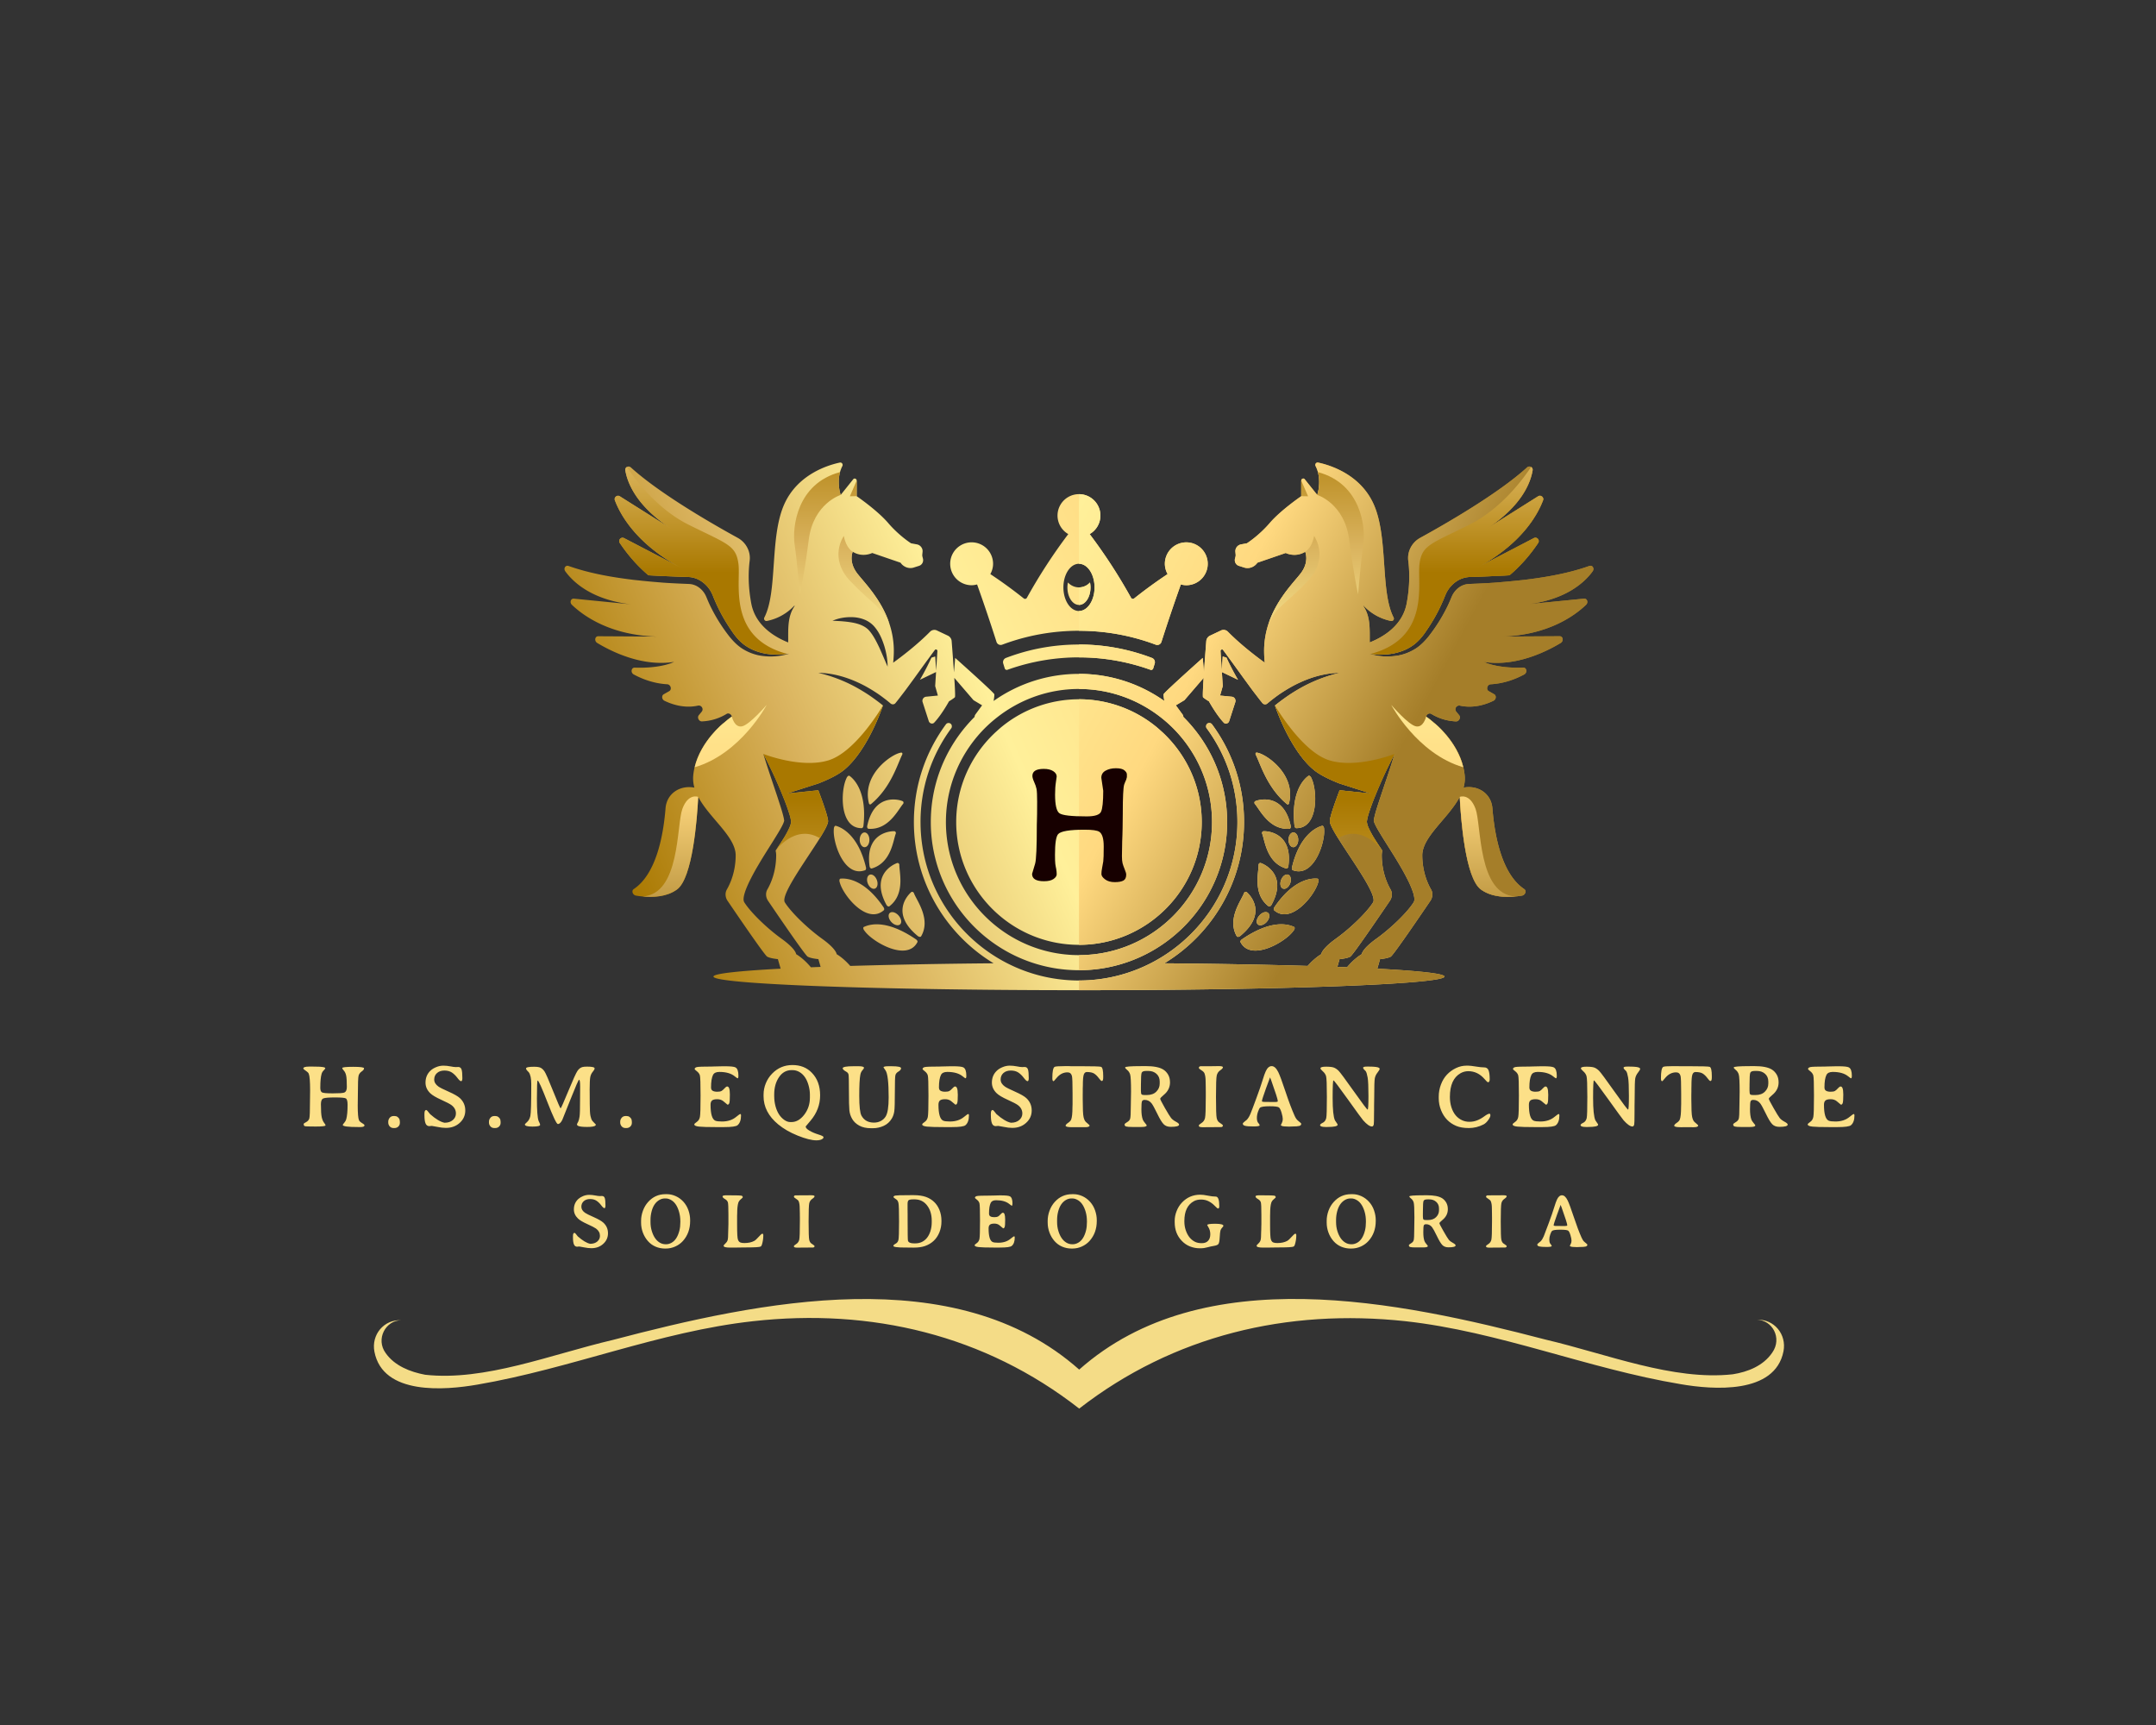 <?xml version="1.0" encoding="UTF-8"?>
<svg data-bbox="0 0 1280 1024" viewBox="0 0 1280 1024" height="1024" width="1280" xmlns="http://www.w3.org/2000/svg" data-type="ugc">
    <rect x="0" y="0" width="1280" height="1024" fill="#333333" stroke="none"/>
    <g>
        <path paint-order="stroke" fill="none" d="M1280 0v1024H0V0h1280z"/>
        <g paint-order="stroke">
            <g transform="translate(640.573 431.187) scale(4.272)">
                <linearGradient y2="46.913" x2="121.847" y1="110.489" x1="-23.186" gradientUnits="userSpaceOnUse" id="90847312-c209-41fb-a358-b74bce526e28">
                    <stop offset="0%" stop-color="#ffe09d"/>
                    <stop offset="0%" stop-color="#ecc980"/>
                    <stop offset="22.791%" stop-color="#a97800"/>
                    <stop offset="41.395%" stop-color="#d9b25d"/>
                    <stop offset="58.605%" stop-color="#fff09a"/>
                    <stop offset="77.209%" stop-color="#ffd980"/>
                    <stop offset="100%" stop-color="#a57e29"/>
                </linearGradient>
                <path d="M60.263 72.946c.091-.087.186-.17.28-.255.27-.246.543-.49.829-.719A16.968 16.968 0 0 1 72 68.235a16.97 16.97 0 0 1 10.628 3.737c.286.23.559.473.83.72.093.084.188.167.28.254 3.27 3.11 5.323 7.49 5.323 12.35 0 9.408-7.653 17.062-17.06 17.062-9.408 0-17.062-7.654-17.062-17.062 0-4.86 2.053-9.24 5.324-12.35zm74.057-17.912 7.864-.78c.44-.044.632.522.286.854-1.565 1.5-5.283 4.228-11.762 4.414l8.096-.046c.478-.003.579.673.14.937-2.119 1.277-6.324 3.317-10.677 2.627 0 0 1.727.927 5.467.798.495-.017.604.696.142.947-1.112.603-2.732 1.257-4.66 1.366-.478.027-.678.725-.277.952l.766.435c.327.185.273.722-.096.902-.986.482-2.731 1.099-4.652.68-.492-.106-.846.457-.525.844l.4.483c.265.321-.012.88-.433.862a7.121 7.121 0 0 1-3.432-1.042c-.29-.178-.649.052-.724.373l.055.038c.404.283.765.582 1.105.886l.007-.005s3.84 3.024 4.2 7.33a4.551 4.551 0 0 1-.167 1.623c2.04-.382 3.852.841 4.013 2.868.304 3.818 1.301 9.153 4.423 11.232.352.234.14.83-.318.908-1.542.26-3.984.394-5.697-.852-2.176-1.583-2.793-9.812-2.949-12.867-1.575 2.975-5.23 5.529-5.207 8.158.02 2.223.725 3.837 1.223 4.702.277.48.233 1.097-.097 1.584-1.452 2.14-5.144 7.547-5.503 7.754-.448.259-1.487.345-1.487.345l-.383 1.328c5.873.31 9.337.687 9.337 1.095 0 1.047-22.743 1.896-50.798 1.896-28.055 0-50.798-.849-50.798-1.896 0-.408 3.464-.785 9.337-1.095l-.383-1.328s-1.04-.086-1.487-.345c-.36-.207-4.05-5.615-5.503-7.754-.33-.487-.374-1.103-.097-1.584.498-.865 1.204-2.479 1.223-4.702.023-2.629-3.632-5.183-5.207-8.158-.156 3.055-.773 11.284-2.949 12.867-1.713 1.246-4.155 1.112-5.697.852-.458-.077-.67-.674-.318-.908 3.122-2.08 4.119-7.414 4.423-11.232.161-2.027 1.972-3.25 4.012-2.868a4.551 4.551 0 0 1-.167-1.622c.36-4.307 4.201-7.331 4.201-7.331l.007.005c.34-.304.7-.603 1.105-.886l.055-.038c-.075-.321-.434-.55-.724-.373a7.121 7.121 0 0 1-3.432 1.042c-.421.017-.698-.54-.432-.862l.399-.483c.32-.387-.033-.95-.525-.843-1.92.418-3.666-.199-4.652-.68-.369-.181-.423-.718-.096-.903l.766-.435c.401-.227.2-.925-.277-.952-1.928-.109-3.548-.763-4.66-1.366-.462-.251-.353-.964.142-.947 3.74.129 5.467-.798 5.467-.798-4.353.69-8.558-1.35-10.677-2.627-.439-.264-.338-.94.14-.937l8.096.046c-6.479-.186-10.197-2.914-11.762-4.414-.346-.332-.154-.898.286-.854l7.864.78c-5.434-.646-7.995-3.106-9.061-4.571-.284-.39-.001-.887.43-.758 2.88 1.018 5.852 1.536 8.786 1.904.41.053.82.09 1.229.134l.295.032c.687.07 1.374.134 2.06.19.273.021.545.046.817.067.732.052 1.463.089 2.193.123l1.095.046.274.011.228.019c.148.023.298.051.443.103.587.183 1.124.62 1.476 1.167.181.273.287.56.448.943.153.358.312.714.49 1.064a23.312 23.312 0 0 0 2.524 3.99c.505.632 1.101 1.249 1.798 1.696.696.446 1.456.75 2.212.92a8.643 8.643 0 0 0 4.108-.159c.072-.02.146-.038.218-.06-.071.01-.143.017-.215.026-1.333.17-2.727.155-4.056-.266a6.513 6.513 0 0 1-1.957-.966c-.592-.44-1.079-.977-1.516-1.578-.877-1.242-1.661-2.54-2.285-3.89a27.736 27.736 0 0 1-.448-1.017c-.13-.315-.283-.742-.528-1.119-.474-.753-1.231-1.394-2.093-1.673a3.377 3.377 0 0 0-.968-.168l-.27-.007-1.086-.035-2.174-.093a96.197 96.197 0 0 1-1.975-.103c-1.853-1.558-3.19-3.296-3.985-4.486-.27-.404.173-.9.603-.676l7.656 3.99c-6.035-3.303-8.202-7.28-8.942-9.245-.158-.42.314-.796.692-.557l7.068 4.46c-4.83-3.167-6.029-6.378-6.308-8.067-.074-.448.443-.707.788-.393 3.988 3.626 11.267 7.813 14.836 9.773 1.16.637 1.818 1.914 1.657 3.177-.178 1.4-.249 3.451.223 5.942.585 3.094 3.275 4.674 5.132 5.411.006-1.86-.115-3.577.88-5.047l-.005-.086a7.12 7.12 0 0 1-3.835 2.152.331.331 0 0 1-.357-.481c1.88-3.654.711-11.137 2.77-15.74 1.852-4.14 6.03-5.428 7.72-5.789.277-.058.482.233.354.485-.982 1.927-.235 4.011-.235 4.011l1.748-2.185c.154-.193.479-.062.478.192l-.003 2.166s2.857 1.952 4.382 3.732c1.525 1.78 3.173 2.814 3.173 2.814l.82.154c.482.09.83.543.783 1.02l-.038.391a.901.901 0 0 0 .026.315l.061.235c.117.447-.117.888-.542 1.023l-.735.234c-.666.212-1.421-.065-1.833-.673l-3.937-1.35s-1.332.69-2.71-.172c0 0-.627 1.379.63 3.015 1.257 1.637 4.97 5.111 5.082 10.538.012.585-.021 1.212-.091 1.867 1.142-.825 3.343-2.494 5.139-4.321a.83.83 0 0 1 .954-.155l1.51.714c.297.14.5.429.526.75.068.87.208 2.69.32 4.354l.17-2.01c1.733 1.548 5.429 4.872 5.444 5.059.016.193-.069.716-.104.925A20.489 20.489 0 0 1 72 64.706c4.419 0 8.51 1.396 11.863 3.766-.035-.21-.12-.732-.104-.925.015-.187 3.711-3.511 5.444-5.06l.17 2.01c.112-1.664.252-3.483.32-4.353a.918.918 0 0 1 .526-.75l1.51-.714a.83.83 0 0 1 .954.155c1.796 1.827 3.997 3.496 5.14 4.32a14.887 14.887 0 0 1-.092-1.866c.112-5.427 3.825-8.901 5.082-10.538 1.257-1.636.63-3.015.63-3.015-1.378.862-2.71.173-2.71.173l-3.937 1.35c-.412.607-1.167.884-1.833.672l-.735-.234c-.425-.135-.659-.576-.542-1.023l.061-.235a.902.902 0 0 0 .026-.315l-.038-.39a.965.965 0 0 1 .783-1.021l.82-.154s1.648-1.034 3.173-2.814c1.525-1.78 4.382-3.732 4.382-3.732l-.003-2.166c0-.254.324-.385.478-.192l1.748 2.185s.747-2.084-.235-4.011c-.128-.252.077-.543.353-.485 1.691.361 5.87 1.65 7.72 5.788 2.06 4.604.89 12.087 2.77 15.74a.331.331 0 0 1-.355.482 7.12 7.12 0 0 1-3.835-2.152l-.006.086c.995 1.47.874 3.187.88 5.047 1.857-.737 4.547-2.317 5.132-5.41.472-2.492.401-4.542.223-5.943-.161-1.263.497-2.54 1.657-3.177 3.57-1.96 10.848-6.147 14.836-9.773.345-.314.862-.055.788.393-.28 1.689-1.478 4.9-6.308 8.068l7.068-4.461c.378-.24.85.138.692.557-.74 1.965-2.907 5.942-8.942 9.245l7.656-3.99c.43-.224.873.272.603.676-.795 1.19-2.132 2.928-3.985 4.486-.659.04-1.318.077-1.975.103l-2.174.093-1.085.035-.271.007a3.377 3.377 0 0 0-.968.168c-.862.28-1.62.92-2.093 1.673-.245.377-.399.804-.528 1.12-.141.34-.292.678-.448 1.016-.624 1.35-1.408 2.648-2.285 3.89-.437.601-.924 1.138-1.516 1.578a6.477 6.477 0 0 1-1.957.966c-1.33.42-2.723.435-4.056.266-.072-.01-.144-.016-.215-.026.072.022.146.04.218.06a8.643 8.643 0 0 0 4.108.159 6.912 6.912 0 0 0 2.212-.92c.697-.447 1.293-1.064 1.798-1.696a23.312 23.312 0 0 0 2.525-3.99c.177-.35.337-.706.489-1.064.16-.383.267-.67.448-.943.352-.546.889-.984 1.476-1.167a2.39 2.39 0 0 1 .443-.103l.228-.019.274-.01 1.095-.047a94.59 94.59 0 0 0 2.193-.123c.272-.02.544-.046.816-.068a97.76 97.76 0 0 0 2.061-.189l.295-.032c.41-.043.82-.081 1.23-.134 2.933-.368 5.905-.885 8.785-1.904.431-.13.714.368.43.758-1.066 1.465-3.627 3.925-9.06 4.57zM98.594 63.7c.4-.917.771-1.814 1.17-2.685.407-.858.852-1.722 1.423-2.359.54-.594 1.388-.912 2.284-1.077.896-.163 1.827-.217 2.782-.254-.83-.36-1.761-.53-2.75-.5a4.96 4.96 0 0 0-1.534.283 3.667 3.667 0 0 0-1.462.952c-.778.872-1.157 1.843-1.46 2.788-.283.95-.455 1.907-.453 2.852zm-37.912 7.005c-.52.404-1.02.83-1.494 1.287l-.024.022c-3.48 3.364-5.655 8.07-5.655 13.281 0 10.196 8.295 18.492 18.491 18.492s18.491-8.296 18.491-18.492c0-5.211-2.175-9.917-5.655-13.281l-.024-.022a18.625 18.625 0 0 0-1.494-1.288c-3.131-2.435-7.053-3.9-11.318-3.9s-8.186 1.465-11.318 3.9zm-22.935-13.38c.955.037 1.886.091 2.782.254.896.165 1.745.483 2.284 1.077.57.637 1.016 1.501 1.423 2.36.399.87.77 1.767 1.17 2.684.002-.945-.17-1.902-.453-2.852-.303-.945-.682-1.916-1.46-2.788a3.667 3.667 0 0 0-1.462-.952 4.96 4.96 0 0 0-1.534-.283c-.989-.03-1.92.14-2.75.5zm-1.651 48.1-.312-1.082s-1.04-.086-1.488-.345c-.358-.207-4.05-5.615-5.502-7.754-.33-.487-.374-1.103-.097-1.584.498-.865 1.203-2.479 1.223-4.702a3.074 3.074 0 0 0-.078-.692c.44-.647.871-1.303 1.284-1.98.231-.4.457-.802.653-1.255.05-.11.093-.238.135-.365l.053-.217c.012-.089.02-.203.016-.29-.023-.143-.044-.296-.073-.433l-.103-.387a31.35 31.35 0 0 0-1.019-2.8l-.04-.104a64.522 64.522 0 0 0-2.612-5.604c.592 1.937 1.251 3.853 1.891 5.765l.044.134c.292.91.613 1.824.833 2.713l.08.341.047.298c.013.047-.07.293-.15.467-.173.384-.4.771-.627 1.153-.279.47-.568.935-.86 1.4-.666 1.062-1.351 2.123-1.986 3.22a31.227 31.227 0 0 0-1.3 2.419c-.19.421-.38.845-.524 1.293-.07.225-.138.452-.172.692-.032.233-.058.506.086.735.867 1.378 3.123 3.575 5.159 5.04 2.035 1.463 2.037 2.153 2.037 2.153.869.524 1.58 1.26 2.054 1.824.443-.018.888-.036 1.348-.053zm47.77-.502c7.403.066 14.174.192 19.92.365.47-.532 1.123-1.17 1.892-1.634 0 0 .003-.69 2.038-2.154 2.035-1.464 4.291-3.66 5.158-5.039.866-1.378-6.108-9.863-6.01-11.327.04-.626.662-2.413 1.36-4.257l4.183.44.167.017-4.03-1.292-.326-.104c-1.255-.492-2.375-1.027-3.187-1.595-2.243-1.57-4.41-5.317-5.794-9.24l.002-.006a25.71 25.71 0 0 1 1.308-.994 23.698 23.698 0 0 1 2.413-1.525 20.566 20.566 0 0 1 5.282-2.017c-1.834.019-3.75.517-5.543 1.348-.902.406-1.766.914-2.604 1.463-.397.26-.779.547-1.158.837-.02.016-.042.03-.063.047-.197.157-.395.313-.588.476-.042.035-.112.096-.13.108a.441.441 0 0 1-.215.092.478.478 0 0 1-.326-.063.522.522 0 0 1-.14-.132l-.195-.243c-.262-.322-.51-.657-.766-.987-.329-.42-.645-.853-.961-1.287-.178-.243-.355-.487-.535-.73-.7-.966-1.4-1.939-2.109-2.907-.289-.394-.574-.789-.87-1.18-.1-.175-.378-.074-.365.132l.173 2.71.13-1.96.524.168a37.202 37.202 0 0 0 1.601 3.075l-2.242-1.077.124 1.948-.375 1.32 1.629.16c.373.037.603.4.485.766l-.852 2.635c-.106.328-.523.444-.748.206-1.046-1.11-2.06-2.963-2.06-2.963s-.663-.402-.824-.574c-.06-.064-.006-1.24.085-2.689l-2.667 3.1-1.194.715.941 1.288a.56.56 0 0 1 .099.319c.422.418.823.857 1.208 1.31a20.503 20.503 0 0 1 4.88 13.303c0 9.158-5.981 16.916-14.249 19.59-1.998.647-4.128 1-6.342 1-2.214 0-4.344-.353-6.342-1-8.267-2.674-14.248-10.432-14.248-19.59 0-5.073 1.838-9.714 4.88-13.303.384-.453.785-.892 1.207-1.31a.56.56 0 0 1 .099-.32l.941-1.287-1.194-.714-2.667-3.1c.091 1.448.145 2.624.085 2.688-.161.172-.824.574-.824.574s-1.014 1.854-2.06 2.963c-.225.238-.642.122-.748-.206l-.852-2.635a.574.574 0 0 1 .485-.766l1.629-.16-.375-1.32.124-1.948-2.242 1.077a37.203 37.203 0 0 0 1.6-3.075l.525-.167.13 1.959.173-2.71c.013-.206-.265-.307-.365-.131-.296.39-.581.785-.87 1.18-.71.967-1.409 1.94-2.109 2.906-.18.243-.357.487-.535.73-.316.434-.632.866-.961 1.287-.256.33-.504.665-.766.987l-.195.243a.522.522 0 0 1-.14.132.478.478 0 0 1-.54-.03c-.02-.011-.09-.072-.131-.107-.193-.163-.391-.32-.588-.476l-.063-.047c-.379-.29-.76-.577-1.158-.837-.838-.549-1.702-1.057-2.604-1.463-1.792-.83-3.71-1.329-5.543-1.348a20.565 20.565 0 0 1 5.282 2.017c.829.464 1.641.961 2.413 1.525.446.318.883.648 1.308.994l.002.006c-1.383 3.923-3.55 7.67-5.794 9.24-.812.568-1.932 1.103-3.187 1.595l-.326.104-4.03 1.292.167-.017 4.183-.44c.698 1.844 1.32 3.631 1.36 4.257.098 1.464-6.876 9.949-6.01 11.327.867 1.378 3.123 3.575 5.158 5.04 2.035 1.463 2.038 2.153 2.038 2.153.77.464 1.422 1.102 1.892 1.634a965.388 965.388 0 0 1 19.92-.365c-6.635-4.026-11.076-11.318-11.076-19.628 0-4.922 1.539-9.617 4.45-13.576a.462.462 0 0 1 .646-.099c.123.09.18.23.18.372a.45.45 0 0 1-.081.274 21.847 21.847 0 0 0-4.271 13.03c0 8.545 4.897 15.964 12.029 19.611 3 1.535 6.394 2.406 9.99 2.406 3.594 0 6.988-.871 9.988-2.406 7.132-3.647 12.03-11.066 12.03-19.612 0-4.724-1.478-9.23-4.272-13.029a.45.45 0 0 1-.082-.274c0-.141.057-.281.18-.372a.462.462 0 0 1 .646.099 22.758 22.758 0 0 1 4.451 13.576c0 8.31-4.442 15.602-11.075 19.628zm34.722-9.197a4.512 4.512 0 0 0-.172-.692 12.525 12.525 0 0 0-.523-1.293 31.21 31.21 0 0 0-1.301-2.42c-.635-1.096-1.32-2.157-1.986-3.219a67.368 67.368 0 0 1-.86-1.4 11.713 11.713 0 0 1-.627-1.153c-.08-.174-.163-.42-.15-.467l.047-.298.08-.34c.22-.89.54-1.804.833-2.714l.044-.134c.64-1.912 1.299-3.828 1.891-5.765a64.506 64.506 0 0 0-2.611 5.604l-.041.105a31.35 31.35 0 0 0-1.019 2.8l-.103.386c-.03.137-.05.29-.073.434-.004.086.004.2.016.289l.053.217c.042.127.084.254.135.365.196.453.422.855.653 1.256.413.676.845 1.332 1.284 1.979-.051.23-.08.46-.078.692.02 2.223.725 3.837 1.223 4.702.277.48.233 1.097-.097 1.584-1.452 2.14-5.144 7.547-5.502 7.754-.448.259-1.488.345-1.488.345l-.312 1.082c.46.017.905.035 1.348.053.475-.564 1.185-1.3 2.054-1.824 0 0 .002-.69 2.038-2.154 2.035-1.464 4.29-3.66 5.158-5.039.144-.23.118-.502.086-.735zM43.115 82.79c2.748-2.29 3.65-5.509 4.323-6.867.081-.2-.038-.332-.246-.258-1.226.207-5.384 3.008-4.382 7.029.041.158.183.2.305.096zm-1.318 3.356c.123.005.238-.153.252-.343.49-4.373-1.082-6.33-1.939-6.925-.12-.09-.342.091-.434.365-.812 1.687-.987 6.922 2.12 6.903zm.95.088c2.83.191 4.132-2.696 4.82-3.47.093-.14.05-.328-.09-.377-.705-.298-3.986-.997-4.91 3.476-.028.183.057.355.18.37zm-.473 5.757c.118-.036.172-.224.122-.408-1.01-4.263-3.178-5.498-4.185-5.765-.145-.043-.288.198-.28.48-.17 1.805 1.427 6.762 4.343 5.693zm4.274-5.105c.038-.16-.068-.318-.217-.316-.766-.028-4.067.392-3.428 4.893.035.182.173.314.294.287 2.725-.792 2.98-3.933 3.351-4.864zm-1.677 10.673c.097-.077.078-.275-.037-.432-2.504-3.699-4.928-4.067-5.975-3.967-.15.011-.2.287-.093.549.458 1.743 3.748 5.889 6.105 3.85zm.776-.555c2.254-1.718 1.357-4.791 1.389-5.788-.021-.164-.176-.274-.314-.22-.716.251-3.694 1.786-1.458 5.838.101.16.28.239.383.17zm3.682 4.578c-3.932-2.681-6.258-2.167-7.229-1.707-.136.064-.08.344.118.557 1.048 1.497 5.89 4.33 7.33 1.551.061-.107-.042-.291-.219-.401zm-.653-6.537c-.554.494-2.868 2.993.944 6.104.164.12.37.132.44.03 1.423-2.438-.687-5.076-1.007-6.035-.082-.15-.267-.2-.377-.1zm-7.147-7.277c.002.593.34 1.05.71 1.02.371-.028.64-.486.638-1.024-.003-.539-.275-.996-.647-1.022-.37-.027-.704.433-.7 1.026zm1.415 4.838c-.356.106-.507.655-.295 1.213.211.557.689.87 1.025.712.338-.158.426-.687.234-1.193-.192-.506-.607-.839-.964-.732zm4.218 6.888c.258-.27.132-.806-.244-1.224-.377-.416-.892-.588-1.187-.36-.295.226-.23.803.184 1.262.415.46.991.592 1.247.322zm53.723-16.704c.122.104.264.062.305-.096 1.002-4.021-3.156-6.822-4.382-7.03-.208-.073-.327.06-.246.259.674 1.358 1.575 4.576 4.323 6.867zm1.318 3.356c3.108.02 2.933-5.216 2.121-6.903-.092-.274-.313-.456-.434-.365-.857.595-2.43 2.552-1.94 6.925.015.19.13.348.253.343zm-.95.088c.123-.016.208-.188.18-.371-.924-4.473-4.205-3.774-4.91-3.476-.14.049-.183.236-.09.377.688.774 1.99 3.661 4.82 3.47zm.351 5.35c-.05.183.004.37.122.407 2.916 1.069 4.513-3.888 4.343-5.693.008-.282-.135-.523-.28-.48-1.007.267-3.174 1.502-4.185 5.765zm-.507-.121c.639-4.5-2.662-4.921-3.428-4.893-.149-.002-.255.156-.217.316.372.93.626 4.072 3.351 4.864.121.027.259-.105.294-.287zm4.044 1.697c-1.047-.1-3.471.268-5.975 3.967-.115.157-.134.355-.037.432 2.357 2.039 5.647-2.107 6.105-3.85.107-.262.057-.538-.093-.549zm-6.405 3.674c2.236-4.052-.742-5.587-1.458-5.837-.138-.055-.293.055-.314.219.032.997-.865 4.07 1.389 5.788.103.069.282-.01.383-.17zm-4.065 4.748c-.177.11-.28.294-.219.401 1.44 2.78 6.282-.054 7.33-1.551.199-.213.254-.493.118-.557-.97-.46-3.297-.974-7.229 1.707zm.653-6.537c-.11-.101-.295-.05-.377.099-.32.959-2.43 3.597-1.008 6.036.07.101.277.089.441-.03 3.812-3.112 1.498-5.611.944-6.105zm6.437-6.256c.37.028.708-.428.71-1.021.003-.593-.33-1.053-.701-1.026-.372.026-.644.483-.647 1.022-.002.538.267.996.638 1.025zm-1.435 5.742c.336.158.814-.155 1.025-.712.212-.558.06-1.107-.295-1.213-.357-.107-.772.226-.964.732-.192.506-.104 1.035.234 1.193zm-3.244 3.74c-.376.417-.502.953-.244 1.223.256.27.832.138 1.247-.322.414-.46.479-1.036.184-1.263-.295-.227-.81-.055-1.187.361zM72 60.627c-3.517 0-6.919.63-10.15 1.864a.635.635 0 0 0-.374.78c.07.225.14.45.208.675.049.162.22.25.38.192A29.394 29.394 0 0 1 72 62.413c3.488 0 6.83.613 9.935 1.726.16.057.332-.03.381-.192.068-.225.138-.45.208-.674a.635.635 0 0 0-.375-.78A28.271 28.271 0 0 0 72 60.627zm0-5.504c.886 0 1.605-1.09 1.605-2.435 0-.24-.03-.466-.072-.684a2.102 2.102 0 0 1-1.533.684 2.102 2.102 0 0 1-1.533-.684 3.562 3.562 0 0 0-.072.684c0 1.345.719 2.435 1.605 2.435zm-17.896-5.716a2.98 2.98 0 0 1 5.96 0c0 .523-.146 1.007-.382 1.434a66.193 66.193 0 0 1 4.642 3.378.291.291 0 0 0 .44-.088 75.595 75.595 0 0 1 5.751-8.85 2.967 2.967 0 0 1-1.495-2.57 2.98 2.98 0 1 1 5.96 0 2.967 2.967 0 0 1-1.495 2.57 75.595 75.595 0 0 1 5.75 8.85.291.291 0 0 0 .441.088 66.206 66.206 0 0 1 4.642-3.378 2.947 2.947 0 0 1-.383-1.434 2.98 2.98 0 1 1 2.98 2.98c-.263 0-.514-.045-.758-.11a254.108 254.108 0 0 0-2.698 7.987.607.607 0 0 1-.797.382A30.157 30.157 0 0 0 72 58.717c-3.691 0-7.264.654-10.662 1.93a.607.607 0 0 1-.797-.382 254.202 254.202 0 0 0-2.698-7.986c-.244.064-.495.11-.758.11a2.98 2.98 0 0 1-2.98-2.98zm15.733 3.281c0 1.812.968 3.281 2.163 3.281 1.195 0 2.163-1.469 2.163-3.28 0-1.813-.968-3.282-2.163-3.282-1.195 0-2.163 1.47-2.163 3.281z" transform="translate(-72 -72)" fill="url(#90847312-c209-41fb-a358-b74bce526e28)"/>
            </g>
            <g transform="translate(793.297 431.187) scale(4.272)">
                <linearGradient y2="78.519" x2="114.9" y1="14.778" x1="-2.981" gradientUnits="userSpaceOnUse" id="010a7aee-5255-4bb2-88d5-da68bf6b2c59">
                    <stop offset="0%" stop-color="#ffe09d"/>
                    <stop offset="0%" stop-color="#ecc980"/>
                    <stop offset="22.791%" stop-color="#a97800"/>
                    <stop offset="41.395%" stop-color="#d9b25d"/>
                    <stop offset="58.605%" stop-color="#fff09a"/>
                    <stop offset="77.209%" stop-color="#ffd980"/>
                    <stop offset="100%" stop-color="#a57e29"/>
                </linearGradient>
                <path d="M103.503 56.826c.989-.03 1.92.14 2.75.5-.955.037-1.886.091-2.782.254-.896.165-1.745.483-2.284 1.077-.57.637-1.016 1.501-1.423 2.36-.399.87-.77 1.767-1.17 2.684-.002-.945.17-1.902.453-2.852.303-.945.682-1.916 1.46-2.788a3.667 3.667 0 0 1 1.462-.952 4.96 4.96 0 0 1 1.534-.283zm14.913 38.209a12.525 12.525 0 0 0-.523-1.293 31.21 31.21 0 0 0-1.301-2.42c-.635-1.096-1.32-2.157-1.986-3.219a67.368 67.368 0 0 1-.86-1.4 11.713 11.713 0 0 1-.627-1.153c-.08-.174-.163-.42-.15-.467l.047-.298.08-.34c.22-.89.54-1.804.833-2.714l.044-.134c.64-1.912 1.299-3.828 1.891-5.765a64.506 64.506 0 0 0-2.611 5.604l-.041.105a31.35 31.35 0 0 0-1.019 2.8l-.103.386c-.03.137-.05.29-.073.434-.004.086.004.2.016.289l.053.217c.042.127.084.254.135.365.196.453.422.855.653 1.256.413.676.845 1.332 1.284 1.979-.051.23-.08.46-.078.692.02 2.223.725 3.837 1.223 4.702.277.48.233 1.097-.097 1.584-1.452 2.14-5.144 7.547-5.502 7.754-.448.259-1.488.345-1.488.345l-.312 1.082c.46.017.905.035 1.348.053.475-.564 1.185-1.3 2.054-1.824 0 0 .002-.69 2.038-2.154 2.035-1.464 4.29-3.66 5.158-5.039.144-.23.118-.502.086-.735a4.512 4.512 0 0 0-.172-.692zm-29.355-9.739c0-4.86-2.053-9.24-5.324-12.35-.091-.087-.186-.17-.28-.255-.27-.246-.543-.49-.829-.719A16.967 16.967 0 0 0 72 68.235v34.123c9.408 0 17.061-7.654 17.061-17.062zm54.32-34.833c-1.066 1.465-3.627 3.925-9.06 4.57l7.863-.779c.44-.044.632.522.286.854-1.565 1.5-5.283 4.228-11.762 4.414l8.096-.046c.478-.003.579.673.14.937-2.119 1.277-6.324 3.317-10.677 2.627 0 0 1.727.927 5.467.798.495-.017.604.696.142.947-1.112.603-2.732 1.257-4.66 1.366-.478.027-.678.725-.277.952l.766.435c.327.185.273.722-.096.902-.986.482-2.731 1.099-4.652.68-.492-.106-.846.457-.525.844l.4.483c.265.321-.012.88-.433.862a7.121 7.121 0 0 1-3.432-1.042c-.29-.178-.649.052-.724.373l.055.038c.404.283.765.582 1.105.886l.007-.005s3.84 3.024 4.2 7.33a4.551 4.551 0 0 1-.167 1.623c2.04-.382 3.852.841 4.013 2.868.304 3.818 1.301 9.153 4.423 11.232.352.234.14.83-.318.908-1.542.26-3.984.394-5.697-.852-2.176-1.583-2.793-9.812-2.949-12.867-1.575 2.975-5.23 5.529-5.207 8.158.02 2.223.725 3.837 1.223 4.702.277.48.233 1.097-.097 1.584-1.452 2.14-5.144 7.547-5.503 7.754-.448.259-1.487.345-1.487.345l-.383 1.328c5.873.31 9.337.687 9.337 1.095 0 1.047-22.743 1.896-50.798 1.896v-1.349c3.595 0 6.989-.871 9.99-2.406 7.131-3.647 12.028-11.066 12.028-19.612 0-4.724-1.477-9.23-4.271-13.029a.45.45 0 0 1-.082-.274c0-.141.057-.281.18-.372a.462.462 0 0 1 .646.099 22.758 22.758 0 0 1 4.451 13.576c0 8.31-4.442 15.602-11.075 19.628 7.402.066 14.173.192 19.92.365.47-.532 1.122-1.17 1.89-1.634 0 0 .004-.69 2.039-2.154s4.291-3.66 5.158-5.039c.866-1.378-6.108-9.863-6.01-11.327.04-.626.662-2.413 1.36-4.257l4.183.44.167.017-4.03-1.292-.326-.104c-1.255-.492-2.375-1.027-3.187-1.595-2.243-1.57-4.41-5.317-5.794-9.24l.002-.006a25.71 25.71 0 0 1 1.308-.994 23.698 23.698 0 0 1 2.413-1.525 20.566 20.566 0 0 1 5.282-2.017c-1.834.019-3.75.517-5.543 1.348-.902.406-1.766.914-2.604 1.463-.397.26-.779.547-1.158.837-.02.016-.042.03-.063.047-.197.157-.395.313-.588.476-.042.035-.112.096-.13.108a.441.441 0 0 1-.215.092.478.478 0 0 1-.326-.063.522.522 0 0 1-.14-.132l-.195-.243c-.262-.322-.51-.657-.766-.987-.329-.42-.645-.853-.961-1.287-.178-.243-.355-.487-.535-.73-.7-.966-1.4-1.939-2.109-2.907-.289-.394-.574-.789-.87-1.18-.1-.175-.378-.074-.365.132l.173 2.71.13-1.96.524.168a37.202 37.202 0 0 0 1.601 3.075l-2.242-1.077.124 1.948-.375 1.32 1.629.16c.373.037.603.4.485.766l-.852 2.635c-.106.328-.523.444-.748.206-1.046-1.11-2.06-2.963-2.06-2.963s-.663-.402-.824-.574c-.06-.064-.006-1.24.085-2.689l-2.667 3.1-1.194.715.941 1.288a.56.56 0 0 1 .099.319c.422.418.823.857 1.208 1.31a20.503 20.503 0 0 1 4.88 13.303c0 9.158-5.981 16.916-14.249 19.59-1.998.647-4.128 1-6.342 1v-2.098c10.196 0 18.491-8.296 18.491-18.492 0-5.211-2.175-9.917-5.655-13.281l-.024-.022a18.625 18.625 0 0 0-1.494-1.288c-3.131-2.435-7.053-3.9-11.318-3.9v-2.1c4.419 0 8.51 1.397 11.863 3.767-.035-.21-.12-.732-.104-.925.015-.187 3.711-3.511 5.444-5.06l.17 2.01c.112-1.664.252-3.483.32-4.353a.918.918 0 0 1 .526-.75l1.51-.714a.83.83 0 0 1 .954.155c1.796 1.827 3.997 3.496 5.14 4.32a14.887 14.887 0 0 1-.092-1.866c.112-5.427 3.825-8.901 5.082-10.538 1.257-1.636.63-3.015.63-3.015-1.378.862-2.71.173-2.71.173l-3.937 1.35c-.412.607-1.167.884-1.833.672l-.735-.234c-.425-.135-.659-.576-.542-1.023l.061-.235a.902.902 0 0 0 .026-.315l-.038-.39a.965.965 0 0 1 .783-1.021l.82-.154s1.648-1.034 3.173-2.814c1.525-1.78 4.382-3.732 4.382-3.732l-.003-2.166c0-.254.324-.385.478-.192l1.748 2.185s.747-2.084-.235-4.011c-.128-.252.077-.543.353-.485 1.691.361 5.87 1.65 7.72 5.788 2.06 4.604.89 12.087 2.77 15.74a.331.331 0 0 1-.355.482 7.12 7.12 0 0 1-3.835-2.152l-.006.086c.995 1.47.874 3.187.88 5.047 1.857-.737 4.547-2.317 5.132-5.41.472-2.492.401-4.542.223-5.943-.161-1.263.497-2.54 1.657-3.177 3.57-1.96 10.848-6.147 14.836-9.773.345-.314.862-.055.788.393-.28 1.689-1.478 4.9-6.308 8.068l7.068-4.461c.378-.24.85.138.692.557-.74 1.965-2.907 5.942-8.942 9.245l7.656-3.99c.43-.224.873.272.603.676-.795 1.19-2.132 2.928-3.985 4.486-.659.04-1.318.077-1.975.103l-2.174.093-1.085.035-.271.007a3.377 3.377 0 0 0-.968.168c-.862.28-1.62.92-2.093 1.673-.245.377-.399.804-.528 1.12-.141.34-.292.678-.448 1.016-.624 1.35-1.408 2.648-2.285 3.89-.437.601-.924 1.138-1.516 1.578a6.477 6.477 0 0 1-1.957.966c-1.33.42-2.723.435-4.056.266-.072-.01-.144-.016-.215-.026.072.022.146.04.218.06a8.643 8.643 0 0 0 4.108.159 6.912 6.912 0 0 0 2.212-.92c.697-.447 1.293-1.064 1.798-1.696a23.312 23.312 0 0 0 2.525-3.99c.177-.35.337-.706.489-1.064.16-.383.267-.67.448-.943.352-.546.889-.984 1.476-1.167a2.39 2.39 0 0 1 .443-.103l.228-.019.274-.01 1.095-.047a94.59 94.59 0 0 0 2.193-.123c.272-.02.544-.046.816-.068a97.76 97.76 0 0 0 2.061-.189l.295-.032c.41-.043.82-.081 1.23-.134 2.933-.368 5.905-.885 8.785-1.904.431-.13.714.368.43.758zm-37.128 6.863c-.83-.36-1.761-.53-2.75-.5a4.96 4.96 0 0 0-1.534.283 3.667 3.667 0 0 0-1.462.952c-.778.872-1.157 1.843-1.46 2.788-.283.95-.455 1.907-.453 2.852.4-.917.771-1.814 1.17-2.685.407-.858.852-1.722 1.423-2.359.54-.594 1.388-.912 2.284-1.077.896-.163 1.827-.217 2.782-.254zm-5.368 25.463c.122.104.264.062.305-.096 1.002-4.021-3.156-6.822-4.382-7.03-.208-.073-.327.06-.246.259.674 1.358 1.575 4.576 4.323 6.867zm3.005-3.912c-.857.595-2.43 2.552-1.94 6.925.015.19.13.348.253.343 3.108.02 2.933-5.216 2.121-6.903-.092-.274-.313-.456-.434-.365zm-7.458 3.886c.689.774 1.992 3.661 4.822 3.47.122-.016.207-.188.18-.371-.925-4.473-4.206-3.774-4.91-3.476-.14.049-.184.236-.092.377zm9.637 3.534c.008-.282-.135-.523-.28-.48-1.007.267-3.174 1.502-4.185 5.765-.05.184.004.372.122.408 2.916 1.069 4.513-3.888 4.343-5.693zm-8.4.272c-.149-.002-.255.156-.217.316.372.93.626 4.072 3.351 4.864.121.027.259-.105.294-.287.639-4.5-2.662-4.921-3.428-4.893zm7.565 7.139c.107-.262.057-.538-.093-.549-1.047-.1-3.471.268-5.975 3.967-.115.157-.134.355-.037.432 2.357 2.039 5.647-2.107 6.105-3.85zm-8.27-2.493c.032.997-.865 4.07 1.389 5.788.103.069.282-.01.383-.17 2.236-4.052-.742-5.587-1.458-5.837-.138-.055-.293.055-.314.219zm-2.512 10.767c1.44 2.78 6.282-.054 7.33-1.551.199-.213.254-.493.118-.557-.97-.46-3.297-.974-7.229 1.707-.177.11-.28.294-.219.401zm.872-6.938c-.11-.101-.295-.05-.377.099-.32.959-2.43 3.597-1.008 6.036.07.101.277.089.441-.03 3.812-3.112 1.498-5.611.944-6.105zm5.8-7.281c-.003.538.266.996.637 1.025.37.028.708-.428.71-1.021.003-.593-.33-1.053-.701-1.026-.372.026-.644.483-.647 1.022zm-1.032 5.574c-.192.506-.104 1.035.234 1.193.336.158.814-.155 1.025-.712.212-.558.06-1.107-.295-1.213-.357-.107-.772.226-.964.732zm-3.254 6.156c.256.27.832.138 1.247-.322.414-.46.479-1.036.184-1.263-.295-.227-.81-.055-1.187.361-.376.418-.502.954-.244 1.224zM81.935 64.14c.16.057.332-.03.381-.192.068-.225.138-.45.208-.674a.635.635 0 0 0-.375-.78A28.271 28.271 0 0 0 72 60.627v1.785c3.488 0 6.83.613 9.935 1.726zm-8.33-11.45c0-.24-.03-.466-.072-.684A2.102 2.102 0 0 1 72 52.69v2.435c.886 0 1.605-1.09 1.605-2.435zm1.375-9.977a2.98 2.98 0 0 0-2.98-2.98v9.676c1.195 0 2.163 1.47 2.163 3.281 0 1.812-.968 3.281-2.163 3.281v2.748c3.691 0 7.264.653 10.662 1.929a.607.607 0 0 0 .797-.382c.85-2.675 1.758-5.335 2.698-7.986.244.064.495.11.759.11a2.98 2.98 0 1 0-2.98-2.98c0 .522.146 1.006.382 1.433a66.206 66.206 0 0 0-4.642 3.378.291.291 0 0 1-.44-.088 75.595 75.595 0 0 0-5.751-8.85 2.967 2.967 0 0 0 1.495-2.57z" transform="translate(-107.748 -72)" fill="url(#010a7aee-5255-4bb2-88d5-da68bf6b2c59)"/>
            </g>
            <g transform="translate(640.574 406.32) scale(4.272)">
                <linearGradient y2="102.823" x2="72" y1="7.118" x1="72" gradientUnits="userSpaceOnUse" id="40edca0e-c419-4be9-bd9e-1595f4b686ee">
                    <stop offset="0%" stop-color="#ffe09d"/>
                    <stop offset="0%" stop-color="#ecc980"/>
                    <stop offset="22.791%" stop-color="#a97800"/>
                    <stop offset="41.395%" stop-color="#d9b25d"/>
                    <stop offset="58.605%" stop-color="#fff09a"/>
                    <stop offset="77.209%" stop-color="#ffd980"/>
                    <stop offset="100%" stop-color="#a57e29"/>
                </linearGradient>
                <path d="M38.801 36.669c-.455 1.646.083 3.171.083 3.171s-3.796 1.182-4.435 6.211c-.64 5.03-1.236 7.589-1.236 7.589s-.375-4.522-.728-6.9c-.352-2.375.293-8.472 6.316-10.071zm2.306 3.344.003-2.166-.948 2.182.945-.016zm-1.783 5.531s-2.206 3.044.948 6.331c3.14 3.272 4.276 3.462 5.382 5.87-1.13-3.43-3.51-5.747-4.467-6.994-1.257-1.636-.63-3.015-.63-3.015s-.925-.471-1.233-2.192zm-10.721 23.47s-2.382 2.78-3.441 2.986c-1.059.206-1.405-1.36-1.405-1.36l-.055.038c-.404.283-.765.582-1.105.886l-.007-.005s-3.126 2.472-3.997 6.123c6.41-1.862 10.01-8.667 10.01-8.667zm-11.72 14.457c-.823 2.232-.29 11.9-5.54 12.164 1.49.145 3.384.058 4.793-.967 2.176-1.583 2.793-9.812 2.949-12.867 0 0-1.38-.566-2.203 1.67zm94.632-36.731c-.353 2.378-.728 6.9-.728 6.9s-.595-2.56-1.235-7.589c-.64-5.029-4.436-6.21-4.436-6.21s.538-1.526.083-3.172c6.024 1.599 6.669 7.696 6.316 10.071zm-7.676-6.71-.949-2.183.004 2.166.945.016zm-.395 7.706s.626 1.379-.63 3.015c-.958 1.247-3.337 3.563-4.467 6.993 1.106-2.407 2.241-2.597 5.381-5.869 3.155-3.287.949-6.33.949-6.33-.309 1.72-1.233 2.191-1.233 2.191zm21.964 29.946c-.872-3.651-3.998-6.123-3.998-6.123l-.006.005c-.34-.304-.701-.603-1.106-.886l-.054-.038s-.347 1.566-1.405 1.36c-1.06-.206-3.442-2.985-3.442-2.985s3.6 6.805 10.01 8.667zm-.492 4.119c.155 3.055.772 11.284 2.948 12.867 1.41 1.025 3.304 1.112 4.793.967-5.25-.264-4.716-9.932-5.539-12.164-.823-2.236-2.202-1.67-2.202-1.67z" transform="translate(-72 -66.18)" fill="url(#40edca0e-c419-4be9-bd9e-1595f4b686ee)"/>
            </g>
            <g transform="translate(640.575 332.885) scale(4.272)">
                <linearGradient y2="50.66" x2="72" y1="25" x1="72" gradientUnits="userSpaceOnUse" id="4fa5af1b-26d3-4bd1-b195-53baf4236cab">
                    <stop offset="0%" stop-color="#ffe09d"/>
                    <stop offset="100%" stop-color="#a97800"/>
                </linearGradient>
                <path d="M9.174 35.961c.858 1.311 3.98 5.72 8.532 7.995 5.382 2.691 6.618 2.831 6.97 5.452.352 2.612-1.594 10.283 6.76 12.521-1.306.157-2.665.137-3.964-.274a6.513 6.513 0 0 1-1.957-.966c-.592-.44-1.079-.977-1.516-1.578-.877-1.242-1.661-2.54-2.285-3.89a27.734 27.734 0 0 1-.448-1.017c-.13-.315-.283-.742-.528-1.119-.474-.753-1.231-1.394-2.093-1.673a3.379 3.379 0 0 0-.968-.168l-.27-.007-1.086-.035-2.174-.093a96.438 96.438 0 0 1-1.975-.103c-1.853-1.558-3.19-3.296-3.985-4.486-.27-.404.173-.9.603-.676l7.656 3.99c-6.035-3.303-8.202-7.28-8.942-9.245-.158-.42.314-.796.692-.557l7.068 4.46c-4.83-3.167-6.029-6.378-6.308-8.067a.436.436 0 0 1 .218-.464zm125.653 0c-.859 1.311-3.98 5.72-8.532 7.995-5.382 2.691-6.618 2.831-6.97 5.452-.352 2.612 1.594 10.283-6.76 12.521 1.306.157 2.665.137 3.964-.274a6.513 6.513 0 0 0 1.957-.966c.592-.44 1.079-.977 1.515-1.578.878-1.242 1.662-2.54 2.286-3.89.156-.338.307-.676.448-1.017.129-.315.282-.742.528-1.119.474-.753 1.231-1.394 2.093-1.673a3.379 3.379 0 0 1 .967-.168l.272-.007 1.085-.035 2.173-.093a96.438 96.438 0 0 0 1.976-.103c1.853-1.558 3.19-3.296 3.985-4.486.27-.404-.173-.9-.603-.676l-7.656 3.99c6.035-3.303 8.202-7.28 8.942-9.245.158-.42-.314-.796-.692-.557l-7.068 4.46c4.83-3.167 6.029-6.378 6.307-8.067a.436.436 0 0 0-.217-.464z" transform="translate(-72 -48.99)" fill="url(#4fa5af1b-26d3-4bd1-b195-53baf4236cab)"/>
            </g>
            <g transform="translate(640.569 461.871) scale(4.272)">
                <linearGradient y2="82.118" x2="71.999" y1="122.176" x1="71.999" gradientUnits="userSpaceOnUse" id="7c3630ff-b51c-4d37-8dfe-35e794f22268">
                    <stop offset="0%" stop-color="#ffe09d"/>
                    <stop offset="100%" stop-color="#a97800"/>
                </linearGradient>
                <path d="M108.016 87.54c-.696-1.12-1.179-2.015-1.153-2.405.042-.626.663-2.413 1.361-4.257l4.183.44.167.017-4.03-1.292-.326-.105c-1.255-.49-2.375-1.026-3.187-1.594-2.243-1.57-4.41-5.317-5.794-9.24l.002-.006s3.702 6.402 7.526 7.608c3.823 1.206 9.1-.874 9.1-.874a64.494 64.494 0 0 0-2.612 5.604l-.041.105a31.346 31.346 0 0 0-1.019 2.8l-.103.386c-.03.137-.05.29-.073.434-.004.086.004.2.016.289l.053.217c.042.127.084.254.135.365.196.453.422.855.653 1.256.413.676.845 1.332 1.284 1.979 0 0-2.724-3.776-6.142-1.728zm-72.033 0c.695-1.12 1.178-2.015 1.152-2.405-.042-.626-.663-2.413-1.361-4.257l-4.182.44-.167.017 4.029-1.292.326-.105c1.256-.49 2.376-1.026 3.187-1.594 2.244-1.57 4.411-5.317 5.794-9.24l-.002-.006s-3.702 6.402-7.526 7.608c-3.823 1.206-9.1-.874-9.1-.874h.001a64.494 64.494 0 0 1 2.611 5.604c.015.035.027.07.041.105.378.917.724 1.833 1.02 2.8l.102.386c.03.137.05.29.073.434.004.086-.004.2-.015.289l-.053.217c-.043.127-.085.254-.135.365-.196.453-.423.855-.654 1.256a48.442 48.442 0 0 1-1.284 1.979s2.724-3.776 6.143-1.728z" transform="translate(-72 -79.182)" fill="url(#7c3630ff-b51c-4d37-8dfe-35e794f22268)"/>
            </g>
        </g>
        <path d="M180.076 634.286q0-1.133 3.42-1.133h2.498l1.268.02q5.86 0 5.86.96 0 .326-.904 1.23-.922.883-1.268 2.036-.787 2.612-.787 8.357 0 2.074.96 2.69.96.595 6.436.595 5.494 0 6.724-.442 1.633-.576 1.633-3.362 0-4.88-.403-6.763-.404-1.863-1.345-2.9-.96-1.057-.96-1.557 0-.73 6.473-.73 6.455 0 6.455.884 0 .903-1.402 1.864t-1.844 2.516q-.423 1.556-.423 11.335l-.058 5.11-.019 1.288q0 6.916.73 8.645.365.864 1.287 1.402 1.998 1.153 1.998 1.652 0 1.057-2.363 1.057h-1.21q-9.337 0-9.337-1.249 0-.307.884-1.287.884-.999 1.191-2.152.788-2.862.788-8.51 0-3.228-1.038-3.804-1.037-.577-6.416-.577t-6.878.558q-1.498.576-1.498 3.438 0 5.591.48 7.743.5 2.151 1.364 3.246.884 1.095.884 1.595 0 .692-5.84.692t-6.494-.231q-.634-.25-.634-1.306 0-.346 1.498-1.115 1.499-.787 1.883-2.286.365-1.48.365-10.086l.077-6.436q0-7.915-.788-9.817-.326-.845-1.249-1.44-1.998-1.345-1.998-1.73Zm50.43 32.122v-.576q0-1.268.865-2.306.865-1.037 2.363-1.037h.461q.404.077.596.077.807 0 1.671.864t.865 1.864l.077.576v.71q0 1.25-.903 2.153-.903.902-2.325.902h-.48q-1.48 0-2.344-.998-.845-1-.845-2.229Zm21.48-4.342v-.922q0-2.229 1.056-2.229.5 0 2.286 2.44 5.091 4.477 8.607 5.13 3.054 0 4.899-1.595 1.844-1.594 1.844-3.9 0-3.016-2.728-5.033-1.364-1-6.013-3.112-4.65-2.094-6.494-3.862-2.824-2.728-2.824-6.32 0-4.477 3.17-7.3 1.268-1.134 3.285-1.941 2.017-.826 4.13-.826 2.095 0 4.189.422 2.113.423 3.189.423l1.46-.058q1.498 0 1.979 1.48.48 1.46.48 5.11 0 1.844-.75 1.844-.73 0-2.228-1.998-1.498-1.998-3.266-3.17-1.767-1.152-4.438-1.152-2.67 0-4.341 1.46-1.691 1.479-1.691 3.88t2.574 4.208q1.307.922 6.09 3.035 4.726 2.094 6.57 3.766 3.21 2.977 3.21 7.358 0 4.36-3.305 7.358-3.285 2.977-8.184 2.977h-.077q-2.21 0-5.034-.595-2.843-.576-3.227-.576l-.769.057-.73.077q-1.613 0-2.267-1.614-.653-1.614-.653-4.822Zm38.307 4.342v-.576q0-1.268.884-2.306.864-1.037 2.363-1.037h.46q.404.077.577.077.826 0 1.69.864t.865 1.864l.077.576v.71q0 1.25-.903 2.153-.903.902-2.325.902h-.48q-1.498 0-2.344-.998-.864-1-.864-2.229Zm21.305 1.076q0-.23 1.364-1.46t1.902-3.554q.538-2.325.538-19.077 0-4.822-1.46-6.859l-.845-.864q-.788-.807-.788-1.422 0-1 4.726-1 2.728 0 3.92.596 1.21.596 2.286 2.133 1.075 1.537 5.148 11.757 4.092 10.22 4.438 10.22.327 0 4.553-10.22 4.208-10.2 5.437-11.988 1.21-1.805 2.901-2.305.865-.269 2.843-.269 4.457 0 4.457 1.037 0 .75-1.075 1.998-1.076 1.23-1.48 3.055-.384 1.825-.384 7.531l.02 1.652q.038 1.652.038 6.859 0 5.225.422 7.146.404 1.94 1.115 2.901l.787.865q1.287 1.268 1.287 1.325l-.172.577q-.942.864-4.9.864-3.957 0-5.34-.576-.788-.327-.788-1.057l.308-.71.441-.807q.48-1.038.788-3.017.288-1.978.288-9.72l.058-8.012q0-4.111-.634-4.111-.5 0-5.034 11.488-4.514 11.47-4.918 12.296-1.23 2.497-2.65 2.497-1.134 0-6.168-12.91-5.014-12.91-5.82-12.91-.443 0-.443 10.624 0 10.643 1 13.352l.422.884q.48.999.48 1.402 0 1.076-4.534 1.076t-4.534-1.287Zm56.617-1.076v-.576q0-1.268.883-2.306.865-1.037 2.363-1.037h.462q.403.077.576.077.826 0 1.69.864t.865 1.864l.077.576v.71q0 1.25-.903 2.153-.903.902-2.325.902h-.48q-1.498 0-2.344-.998-.864-1-.864-2.229Zm43.975 1.076q0-.48 1.48-1.48t1.863-2.977q.384-1.979.384-12.622t-.404-12.027q-.403-1.383-1.767-2.44-1.345-1.056-1.345-1.267 0-.961 1.441-1.25 1.44-.287 8.588-.287l1.133-.039q1.134-.019 2.286-.057l3.458-.077h1.153q4.937 0 6.186.672 1.748.942 1.748 4.957 0 1.517-.5 1.517-.23 0-1.651-1.152-3.209-2.632-9.164-2.632-2.863 0-3.766 1.786-1.172 2.363-1.172 7.416 0 1.46.98 1.998.98.557 2.67.557 1.672 0 2.517-.422.846-.48 1.825-1.576.961-1.114 1.595-1.114 1.575 0 1.575 4.419 0 .153.02.307 0 4.15-.327 5.11-.346.98-1.076.96-.096 0-2.478-2.055-1.422-1.19-3.631-1.19-2.229 0-3.093.768-.865.768-.865 2.497 0 8.338 2.882 9.51 1.114.46 3.938.46 5.11 0 8.415-2.766 2.017-1.671 2.44-1.671.422 0 .422.788 0 4.092-2.055 5.84-1.307 1.133-8.088 1.133h-4.65q-7.242 0-10.105-.288-2.862-.307-2.862-1.306Zm41.132-16.791v-.865q0-3.496 1.325-6.743 1.326-3.266 3.785-5.782 4.937-5.072 12.026-5.072 7.109 0 11.489 4.553 4.956 5.052 4.956 13.429 0 8.357-5.744 15.12-2.843 3.323-2.843 3.38 0 1.134 2.228 2.46 2.248 1.325 5.284 2.266 3.054.923 3.054 1.557v.307q0 .288-.403.634-1.172.999-3.823.999-4.13-.02-11.047-2.805t-11.604-6.686q-8.683-7.166-8.683-16.752Zm6.32-.999v.999q0 3.15.788 6.052 1.518 5.59 5.36 8.184 1.729 1.152 3.42 1.152h.672q4.227 0 7.589-4.36 3.362-4.38 3.362-10.087v-1.94q0-2.574-.807-5.456-1.576-5.59-5.303-7.8-1.979-1.191-4.284-1.191h-.423q-4.706 0-7.53 4.188-2.844 4.169-2.844 10.259Zm40.652-15.523q0-1.23 6.436-1.23h3.054q3.17 0 3.17.98 0 .327-.922 1.403-.941 1.056-1.249 2.632-.653 3.227-.653 12.564 0 9.318 1.306 11.738 2.267 4.15 7.416 4.15 2.305 0 4.111-.98 1.825-.999 2.805-2.593 1.825-2.863 1.825-11.374 0-13.39-1.863-16.041-1.191-1.71-1.191-1.768 0-.71 2.843-.71h2.017q5.552 0 5.552 1.19 0 1.038-1.517 1.941-1.518.884-1.845 2.19-.326 1.307-.326 10.144 0 8.856-.327 11.239-.326 2.401-1.498 4.36-1.768 2.96-4.822 4.342-3.036 1.384-6.36 1.384h-1.171q-4.13 0-6.936-1.537t-4.207-3.958q-1.422-2.42-1.671-5.168-.27-2.747-.27-11.45 0-8.683-.23-9.74-.211-1.057-1.326-1.672-2.151-1.21-2.151-2.036Zm47.202 33.313q0-.48 1.48-1.48t1.863-2.977q.384-1.979.384-12.622t-.403-12.027q-.403-1.383-1.767-2.44-1.345-1.056-1.345-1.267 0-.961 1.44-1.25 1.441-.287 8.588-.287l1.134-.039q1.133-.019 2.286-.057l3.458-.077h1.172q4.937 0 6.167.672 1.748.942 1.748 4.957 0 1.517-.5 1.517-.23 0-1.652-1.152-3.189-2.632-9.164-2.632-2.862 0-3.746 1.786-1.191 2.363-1.191 7.416 0 1.46.98 1.998.999.557 2.67.557 1.69 0 2.517-.422.845-.48 1.825-1.576.96-1.114 1.595-1.114 1.575 0 1.575 4.419 0 .153.038.307 0 4.15-.346 5.11-.345.98-1.075.96-.077 0-2.479-2.055-1.421-1.19-3.63-1.19-2.23 0-3.094.768-.864.768-.864 2.497 0 8.338 2.882 9.51 1.114.46 3.957.46 5.091 0 8.396-2.766 2.017-1.671 2.44-1.671.422 0 .422.788 0 4.092-2.056 5.84-1.306 1.133-8.088 1.133h-4.649q-7.243 0-10.105-.288-2.863-.307-2.863-1.306Zm40.767-5.418v-.922q0-2.229 1.038-2.229.5 0 2.286 2.44 5.11 4.477 8.626 5.13 3.035 0 4.899-1.595 1.844-1.594 1.844-3.9 0-3.016-2.728-5.033-1.364-1-6.013-3.112-4.65-2.094-6.494-3.862-2.843-2.728-2.843-6.32 0-4.477 3.19-7.3 1.267-1.134 3.284-1.941 2.017-.826 4.112-.826 2.113 0 4.207.422 2.113.423 3.189.423l1.46-.058q1.499 0 1.979 1.48.46 1.46.46 5.11 0 1.844-.73 1.844t-2.228-1.998q-1.498-1.998-3.266-3.17-1.786-1.152-4.437-1.152-2.67 0-4.361 1.46-1.672 1.479-1.672 3.88t2.574 4.208q1.307.922 6.09 3.035 4.727 2.094 6.57 3.766 3.21 2.977 3.21 7.358 0 4.36-3.324 7.358-3.286 2.977-8.165 2.977h-.077q-2.21 0-5.034-.595-2.843-.576-3.246-.576l-.75.057-.749.077q-1.594 0-2.248-1.614-.653-1.614-.653-4.822Zm36.502-22.035q0-5.802 1.306-6.686.654-.461 6.014-.461h2.574l.865.038h5.187q12.18 0 13.025.385 1.23.576 1.23 5.475v.826q0 2.113-.807 2.113-.557 0-1.825-1.729-1.25-1.71-2.71-2.67-1.46-.942-4.38-.942-1.287 0-1.825 1.557-.537 1.575-.537 6.512l-.058 1.748v1.826l-.02 1.786v2.651q0 8.473.5 10.663.5 2.17 1.441 2.958 2.133 1.787 2.133 2.037 0 1.018-2.652 1.018h-.845l-.864-.02-6.014.02q-3.861 0-3.861-.884 0-.71 1.44-1.671 1.422-.941 1.845-1.94.788-1.922.788-7.455l.057-1.805v-6.225q0-8.99-.365-10.413-.595-2.17-2.632-2.17-3.784 0-6.55 3.4-1.5 1.844-1.75 1.844-.71 0-.71-1.786Zm42.88 27.51q0-.557 1.441-1.364 1.46-.806 1.864-2.036.403-1.23.403-7.82l.134-8.24q0-8.704-.557-10.337-.557-1.652-1.748-2.593-1.21-.942-1.21-1.48 0-.787 9.471-.787l2.69-.02q7.242 0 10.508 2.056 1.749 1.095 2.863 3.017 1.114 1.94 1.114 4.591 0 4.419-3.727 7.454-2.094 1.748-2.094 2.286t2.747 5.38q2.767 4.84 3.727 6.032.96 1.172 2.844 2.19 1.902.999 1.902 1.71 0 1.345-4.919 1.345-2.728 0-4.245-1.556-1.537-1.537-3.823-6.302-2.306-4.745-3.305-6.032-1.633-2.114-4.15-2.114-1.287 0-1.613.903-.327.884-.327 4.707 0 3.804.807 6.052.327.884 1.326 2.056 1.018 1.19 1.018 1.402 0 .96-3.15.96h-5.438q-2.574 0-3.554-.268-.999-.25-.999-1.192Zm9.702-21.94v1.807q0 1.825.403 2.228.404.404 1.672.404h1.421q3.65 0 5.649-2.017 2.017-1.998 2.017-4.765v-1.249q0-2.824-1.902-4.553t-4.86-1.729h-1.192q-2.344 0-2.766 1.095-.423 1.115-.423 6.916v1.172l-.019.692Zm34.408 22.805v-.346q0-.403 1.594-1.421t2.056-2.94q.461-1.921.461-12.737v-2.997l-.02-1.21v-1.21l-.076-3.593q0-3.132-.71-4.86-.366-.885-1.845-1.787-1.46-.884-1.46-1.384 0-.845.999-.98.173-.019 6.8-.019l4.035-.057q2.44 0 2.44.71t-1.595 1.787q-1.594 1.095-2.055 3.016-.461 1.922-.461 12.68 0 10.778.422 12.66.442 1.864 1.499 2.555 2.19 1.422 2.19 1.806 0 .788-.903.98-.269.058-6.244.058h-1.729l-2.882.038q-2.516 0-2.516-.749Zm26.089-1.345q0-.48 1.095-1.287 1.095-.807 1.306-1.057 1.21-1.306 2.094-3.439.903-2.132 3.478-9.144 2.593-7.032 3.746-10.835 1.153-3.785 1.902-5.36 1.383-3.055 3.535-3.055 2.132 0 3.9 3.554 1.287 2.574 4.226 11.412 2.94 8.837 5.437 14.427.884 2.018 1.96 2.901 2.017 1.614 2.017 1.902 0 .98-1.153 1.307-1.152.326-4.226.326l-1.518.058h-.768l-.73-.038q-3.708 0-3.708-.942 0-.019.576-1.114.557-1.095.557-2.382t-.71-3.727q-.711-2.44-1.557-3.151-.864-.71-5.552-.71-4.707 0-5.687.864-.518.48-1.19 2.363-.673 1.902-.673 3.67 0 1.747.576 2.689.058.077.577.73.5.634.5.98 0 .691-3.613.691t-4.995-.365q-1.402-.346-1.402-1.268Zm11.373-13.525v.154q0 .365.75.365l.364.058 4.42.057h2.304q1.576 0 1.576-.5 0-1.363-3.939-12.41-.614-1.69-.672-1.69-.058 0-2.44 6.589-2.363 6.609-2.363 7.377Zm34.485 14.255.46-.634 1.692-.98q1.171-.883 1.536-2.535.365-1.672.365-12.45 0-10.758-.48-12.372-.5-1.633-1.921-2.843-1.402-1.23-1.402-1.825 0-.942 3.285-.942 3.304 0 4.687.538 1.403.538 2.786 1.883 1.364 1.364 9.049 12.2 7.684 10.854 8.184 10.854.5 0 .5-8.107t-.481-10.932q-.5-2.843-1.153-3.784l-1.095-1.115q-.442-.441-.442-.94 0-.654 2.248-.654h1.191q5.034 0 6.09.788l.308.48q0 .672-1.288 2.286t-1.613 3.439q-.346 1.825-.346 11.2l-.058 3.842-.019 1.268v2.517l-.038 2.517q0 5.34-.154 5.994-.288 1.23-1.057 1.23-1.979 0-5.244-3.67-1.057-1.191-9.087-12.45-8.03-11.238-8.53-11.238t-.5 10.394 1.383 13.332q.135.289.865 1.288t.73 1.268q0 1.364-6.052 1.364h-1.248q-3.151 0-3.151-1.21Zm70.468-15.83v-.98q0-3.708 1.306-7.166 1.287-3.458 3.554-5.878 2.267-2.402 5.302-3.862 3.017-1.48 6.417-1.48h.884q1.364 0 4.553.52 3.17.518 5.014.518t2.536 1.71q.692 1.729.692 5.302 0 1.806-1.018 1.806-.423 0-1.998-1.844-4.054-4.726-9.702-4.726-2.44 0-4.592 1.21-6.301 3.574-6.32 13.967v.192q0 3.208.864 5.956 1.787 5.705 6.378 7.8 1.98.922 4.342.922 2.363 0 4.515-.826 2.17-.827 4.303-2.402 2.133-1.575 3.074-1.575.557 0 .557 1.018 0 1.037-1.325 2.824-1.307 1.806-2.748 2.536-4.188 2.132-8.702 2.132t-7.512-1.267q-6.302-2.652-8.972-9.241-1.402-3.44-1.402-7.166Zm43.86 15.523q0-.48 1.479-1.48 1.498-.998 1.863-2.977.384-1.979.384-12.622t-.403-12.027q-.403-1.383-1.748-2.44-1.364-1.056-1.364-1.267 0-.961 1.44-1.25 1.442-.287 8.588-.287l1.134-.039q1.133-.019 2.286-.057l3.477-.077h1.153q4.937 0 6.167.672 1.767.942 1.767 4.957 0 1.517-.5 1.517-.25 0-1.67-1.152-3.19-2.632-9.165-2.632-2.862 0-3.746 1.786-1.191 2.363-1.191 7.416 0 1.46.999 1.998.98.557 2.651.557 1.69 0 2.536-.422.826-.48 1.806-1.576.98-1.114 1.595-1.114 1.575 0 1.575 4.419 0 .153.038.307 0 4.15-.345 5.11-.346.98-1.076.96-.077 0-2.479-2.055-1.402-1.19-3.63-1.19-2.21 0-3.094.768-.864.768-.864 2.497 0 8.338 2.9 9.51 1.096.46 3.94.46 5.09 0 8.395-2.766 2.036-1.671 2.44-1.671.422 0 .422.788 0 4.092-2.036 5.84-1.326 1.133-8.088 1.133h-4.65q-7.262 0-10.124-.288-2.863-.307-2.863-1.306Zm40.324.307.442-.634 1.71-.98q1.153-.883 1.518-2.535.365-1.672.365-12.45 0-10.758-.48-12.372-.48-1.633-1.902-2.843-1.422-1.23-1.422-1.825 0-.942 3.285-.942 3.304 0 4.707.538 1.383.538 2.766 1.883 1.384 1.364 9.049 12.2 7.685 10.854 8.184 10.854.5 0 .5-8.107t-.48-10.932q-.481-2.843-1.134-3.784l-1.114-1.115q-.442-.441-.442-.94 0-.654 2.247-.654h1.192q5.033 0 6.09.788l.326.48q0 .672-1.287 2.286t-1.633 3.439q-.346 1.825-.346 11.2l-.057 3.842-.02 1.268v2.517l-.019 2.517q0 5.34-.173 5.994-.288 1.23-1.037 1.23-1.998 0-5.264-3.67-1.038-1.191-9.087-12.45-8.03-11.238-8.53-11.238t-.5 10.394 1.384 13.332q.134.289.864 1.288.75.999.75 1.268 0 1.364-6.071 1.364h-1.23q-3.15 0-3.15-1.21Zm47.741-27.76q0-5.802 1.306-6.686.673-.461 6.014-.461h2.574l.884.038h5.168q12.18 0 13.025.385 1.23.576 1.23 5.475v.826q0 2.113-.807 2.113-.558 0-1.806-1.729-1.268-1.71-2.728-2.67-1.46-.942-4.38-.942-1.288 0-1.826 1.557-.538 1.575-.538 6.512l-.038 1.748v1.826l-.038 1.786v2.651q0 8.473.5 10.663.499 2.17 1.44 2.958 2.132 1.787 2.132 2.037 0 1.018-2.65 1.018h-.846l-.865-.02-6.013.02q-3.861 0-3.861-.884 0-.71 1.44-1.671 1.422-.941 1.845-1.94.788-1.922.788-7.455l.057-1.805v-6.225q0-8.99-.365-10.413-.576-2.17-2.632-2.17-3.784 0-6.551 3.4-1.48 1.844-1.748 1.844-.711 0-.711-1.786Zm42.88 27.51q0-.557 1.46-1.364 1.441-.806 1.844-2.036.404-1.23.404-7.82l.134-8.24q0-8.704-.557-10.337-.538-1.652-1.748-2.593-1.21-.942-1.21-1.48 0-.787 9.47-.787l2.69-.02q7.243 0 10.51 2.056 1.747 1.095 2.862 3.017 1.114 1.94 1.114 4.591 0 4.419-3.727 7.454-2.094 1.748-2.094 2.286t2.766 5.38q2.748 4.84 3.708 6.032.96 1.172 2.843 2.19 1.902.999 1.902 1.71 0 1.345-4.918 1.345-2.728 0-4.245-1.556-1.537-1.537-3.824-6.302-2.305-4.745-3.304-6.032-1.633-2.114-4.15-2.114-1.287 0-1.613.903-.327.884-.327 4.707 0 3.804.807 6.052.327.884 1.326 2.056 1.018 1.19 1.018 1.402 0 .96-3.151.96h-5.437q-2.574 0-3.554-.268-.999-.25-.999-1.192Zm9.702-21.94v1.807q0 1.825.403 2.228.404.404 1.672.404h1.421q3.65 0 5.649-2.017 2.017-1.998 2.017-4.765v-1.249q0-2.824-1.902-4.553t-4.842-1.729h-1.21q-2.344 0-2.766 1.095-.423 1.115-.423 6.916v1.172l-.02.692Zm34.542 21.883q0-.48 1.48-1.48t1.863-2.977q.384-1.979.384-12.622t-.403-12.027q-.423-1.383-1.768-2.44-1.364-1.056-1.364-1.267 0-.961 1.46-1.25 1.441-.287 8.588-.287l1.133-.039q1.115-.019 2.267-.057l3.478-.077h1.152q4.938 0 6.167.672 1.768.942 1.768 4.957 0 1.517-.5 1.517-.23 0-1.652-1.152-3.208-2.632-9.164-2.632-2.862 0-3.765 1.786-1.172 2.363-1.172 7.416 0 1.46.98 1.998.98.557 2.67.557 1.671 0 2.517-.422.845-.48 1.805-1.576.98-1.114 1.614-1.114 1.576 0 1.576 4.419 0 .153.019.307 0 4.15-.346 5.11-.327.98-1.076.96-.077 0-2.459-2.055-1.422-1.19-3.65-1.19-2.21 0-3.074.768-.864.768-.864 2.497 0 8.338 2.881 9.51 1.095.46 3.939.46 5.09 0 8.414-2.766 2.017-1.671 2.44-1.671.423 0 .423.788 0 4.092-2.056 5.84-1.306 1.133-8.088 1.133h-4.65q-7.242 0-10.104-.288-2.863-.307-2.863-1.306Z" fill="#fce088" paint-order="stroke"/>
        <path d="M340.169 734.562v-.787q0-1.921.903-1.921.423 0 1.96 2.094 4.36 3.823 7.377 4.399 2.613 0 4.207-1.364 1.575-1.364 1.575-3.343 0-2.593-2.324-4.322-1.172-.865-5.168-2.67-3.977-1.787-5.552-3.305-2.44-2.344-2.44-5.418 0-3.823 2.728-6.263 1.076-.96 2.805-1.671 1.748-.692 3.535-.692 1.806 0 3.612.365 1.805.346 2.728.346l1.248-.038q1.287 0 1.69 1.268.404 1.248.404 4.38 0 1.575-.614 1.575-.634 0-1.922-1.71-1.287-1.71-2.804-2.708-1.518-1-3.804-1t-3.727 1.25q-1.441 1.267-1.441 3.323 0 2.075 2.21 3.612 1.113.787 5.225 2.593 4.053 1.806 5.629 3.247 2.747 2.536 2.747 6.282 0 3.766-2.843 6.32-2.805 2.556-6.993 2.556h-.077q-1.883 0-4.323-.5-2.42-.5-2.766-.5l-.654.04-.633.076q-1.365 0-1.94-1.383-.558-1.383-.558-4.13Zm40.44-8.78v-1.094q0-2.978 1.095-5.975 1.095-2.997 3.113-5.226 4.15-4.591 10.24-4.591h1.037q2.478 0 5.072 1.153 2.612 1.171 4.61 3.38 1.98 2.21 2.978 5.111.98 2.9.98 5.725v.538q0 7.089-4.284 11.873-1.921 2.113-4.592 3.304-2.67 1.191-5.61 1.191h-.518q-2.844 0-5.495-1.114-2.651-1.134-4.591-3.343-1.94-2.228-2.997-5.072-1.038-2.843-1.038-5.86Zm5.59-1.632v1.287q0 2.882.788 5.398 1.499 4.88 4.669 6.801 1.633.98 3.516.98h.365q1.575 0 3.189-.903 3.285-1.844 4.668-7.358.519-2.152.519-4.918v-.423q0-2.997-.73-5.513-1.383-4.976-4.38-6.917-1.806-1.152-3.478-1.152h-.691q-1.672 0-3.266.941-3.247 1.94-4.477 6.59-.691 2.555-.691 5.187Zm42.766-13.948q0-.653 2.459-.653h.653l.672.02 2.613.018q3.554 0 4.592.154 1.018.135 1.018.96 0 .289-1.134 1.192-1.133.922-1.517 2.113-.654 2.094-.654 6.34l-.057 1.364v5.398q0 7.474.5 8.76.499 1.307 1.382 1.672.865.365 2.383.365 3.554 0 5.898-1.268 1.056-.595 2.67-2.44 1.614-1.844 2.17-1.844.558 0 .558 1.018 0 2.69-.807 5.418-.269.922-.787 1.191-1.019.519-7.954.519l-3.439.038-4.15.058h-2.69q-3.726 0-3.726-1.057 0-.46.98-1.306.98-.865 1.364-1.96.365-1.114.365-4.956l.038-1.364q.058-1.384.058-2.037l.038-1.325v-5.476q0-6.167-.307-7.338-.327-1.172-1.749-1.998-1.44-.807-1.44-1.576Zm42.38 29.778v-.288q0-.346 1.383-1.21 1.364-.884 1.768-2.536.384-1.633.384-10.913v-2.574l-.02-1.018v-1.037l-.076-3.094q0-2.67-.596-4.168-.326-.769-1.575-1.518-1.268-.769-1.268-1.191 0-.73.865-.846.153-.019 5.82-.019l3.478-.038q2.094 0 2.094.595 0 .615-1.383 1.556-1.364.923-1.768 2.575-.384 1.633-.384 10.874 0 9.221.365 10.835.365 1.614 1.268 2.19 1.902 1.23 1.902 1.556 0 .672-.788.826-.23.058-5.34.058h-1.48l-2.478.038q-2.17 0-2.17-.653Zm59.037-.384q0-.596 1.326-1.307 1.344-.691 1.69-2.247.365-1.556.365-10.912 0-9.376-.346-10.932-.345-1.575-1.21-2.132-1.748-1.153-1.748-1.46 0-.673 1.172-.884 1.19-.23 7.339-.23l2.286-.02h1.172q4.418.02 7.3 1.057 5.687 2.075 7.992 7.646 1.21 3.016 1.21 6.417v.614q0 3.305-1.21 6.321-2.401 5.956-8.51 8.126-2.729.961-6.705.961h-.596l-.557-.02h-1.71l-1.095-.018h-1.134q-7.03 0-7.03-.98Zm8.434-24.937v3.593l.02.365v1.076l.018.749v4.4q0 10.815.192 11.622.423 1.633 3.612 1.633h.711q4.284 0 6.916-3.208 1.307-1.575 2.094-4.015.788-2.46.788-5.341v-.865q0-5.532-2.767-9.106-2.766-3.592-7.377-3.592h-.73q-2.305 0-2.9.557-.577.557-.577 2.132Zm39.825 24.533q0-.403 1.268-1.248 1.268-.865 1.595-2.556.326-1.71.326-10.835 0-9.106-.345-10.297-.346-1.191-1.499-2.094-1.172-.903-1.172-1.095 0-.826 1.249-1.076 1.23-.25 7.358-.25l.96-.02 1.96-.038 2.978-.076h.999q4.226 0 5.283.576 1.499.807 1.499 4.246 0 1.306-.423 1.306-.192 0-1.422-.98-2.747-2.267-7.857-2.267-2.44 0-3.209 1.537-1.018 2.017-1.018 6.34 0 1.268.846 1.73t2.286.46q1.44 0 2.151-.365.73-.403 1.557-1.345.845-.941 1.383-.941 1.345 0 1.345 3.785 0 .134.019.269 0 3.554-.288 4.36-.289.865-.923.846-.076 0-2.113-1.768-1.21-1.037-3.112-1.037-1.921 0-2.651.672-.75.654-.75 2.152 0 7.128 2.479 8.146.941.384 3.381.384 4.361 0 7.204-2.363 1.73-1.44 2.094-1.44.365 0 .365.672 0 3.515-1.767 5.014-1.114.98-6.935.98h-3.977q-6.225 0-8.665-.27-2.459-.25-2.459-1.114Zm43.36-13.41v-1.094q0-2.978 1.096-5.975 1.095-2.997 3.112-5.226 4.15-4.591 10.259-4.591h1.018q2.478 0 5.091 1.153 2.594 1.171 4.592 3.38 1.979 2.21 2.978 5.111.999 2.9.999 5.725v.538q0 7.089-4.304 11.873-1.921 2.113-4.591 3.304-2.67 1.191-5.61 1.191h-.519q-2.843 0-5.494-1.114-2.652-1.134-4.592-3.343-1.94-2.228-2.978-5.072-1.056-2.843-1.056-5.86Zm5.591-1.632v1.287q0 2.882.788 5.398 1.498 4.88 4.688 6.801 1.613.98 3.496.98h.365q1.575 0 3.208-.903 3.286-1.844 4.65-7.358.518-2.152.518-4.918v-.423q0-2.997-.71-5.513-1.403-4.976-4.4-6.917-1.806-1.152-3.458-1.152h-.71q-1.653 0-3.267.941-3.227 1.94-4.476 6.59-.692 2.555-.692 5.187Zm69.815 1.421v-.98q0-2.785 1.153-5.705 1.152-2.94 3.227-5.091 4.4-4.592 10.797-4.592 1.825 0 4.515.557 2.69.557 4.668.557 2.113 0 2.113 5.63 0 1.46-.71 1.46-.462 0-2.075-1.691-1.633-1.672-3.612-2.651-1.979-.98-4.4-.98-2.478 0-4.226.941-5.706 3.055-5.706 11.815v.212q0 2.862.826 5.264 1.672 4.918 5.456 6.839 1.652.826 4.073.826 2.44 0 3.727-1.402 1.307-1.384 1.307-3.9 0-2.498-1.268-4.419-.558-.865-.558-1.018 0-.788 4.784-.788 4.822.02 4.822 1.23 0 .326-.73 1.076t-1.018 1.71q-.269.96-.442 4.091-.173 3.151-.768 3.92-.596.768-2.517 1.075-1.902.308-4.035.884-2.132.576-3.669.576h-.941q-2.863 0-5.648-1.075t-4.957-3.362q-4.188-4.342-4.188-11.009Zm47.99-15.369q0-.653 2.46-.653h.652l.673.02 2.613.018q3.554 0 4.572.154 1.018.135 1.018.96 0 .289-1.133 1.192-1.134.922-1.518 2.113-.653 2.094-.653 6.34l-.039 1.364v5.398q0 7.474.5 8.76.48 1.307 1.364 1.672.884.365 2.382.365 3.554 0 5.898-1.268 1.057-.595 2.67-2.44 1.614-1.844 2.171-1.844.577 0 .577 1.018 0 2.69-.826 5.418-.27.922-.788 1.191-1 .519-7.934.519l-3.459.038-4.13.058h-2.709q-3.708 0-3.708-1.057 0-.46.98-1.306.98-.865 1.345-1.96.365-1.114.365-4.956l.058-1.364q.038-1.384.038-2.037l.038-1.325v-5.476q0-6.167-.307-7.338-.307-1.172-1.748-1.998-1.422-.807-1.422-1.576Zm42.246 15.58v-1.094q0-2.978 1.076-5.975 1.095-2.997 3.132-5.226 4.13-4.591 10.24-4.591h1.037q2.478 0 5.072 1.153 2.593 1.171 4.591 3.38t2.978 5.111q.999 2.9.999 5.725v.538q0 7.089-4.303 11.873-1.922 2.113-4.573 3.304-2.67 1.191-5.629 1.191h-.518q-2.825 0-5.495-1.114-2.651-1.134-4.592-3.343-1.94-2.228-2.977-5.072-1.038-2.843-1.038-5.86Zm5.572-1.632v1.287q0 2.882.787 5.398 1.518 4.88 4.688 6.801 1.614.98 3.516.98h.345q1.576 0 3.209-.903 3.285-1.844 4.649-7.358.519-2.152.519-4.918v-.423q0-2.997-.711-5.513-1.403-4.976-4.4-6.917-1.786-1.152-3.458-1.152h-.691q-1.672 0-3.266.941-3.247 1.94-4.496 6.59-.691 2.555-.691 5.187Zm43.225 15.1q0-.48 1.25-1.172 1.229-.692 1.575-1.748.365-1.057.365-6.705l.096-7.07q0-7.454-.461-8.856-.48-1.403-1.518-2.21-1.038-.826-1.038-1.268 0-.672 8.127-.672l2.305-.02q6.206 0 9.01 1.749 1.499.941 2.46 2.594.96 1.671.96 3.938 0 3.785-3.208 6.397-1.787 1.48-1.787 1.94t2.363 4.612q2.363 4.168 3.19 5.167.806 1.019 2.44 1.883 1.613.865 1.613 1.48 0 1.152-4.207 1.152-2.344 0-3.65-1.345-1.307-1.325-3.267-5.398-1.978-4.073-2.824-5.168-1.402-1.806-3.573-1.806-1.095 0-1.383.769-.27.768-.27 4.034 0 3.247.692 5.187.27.75 1.134 1.768.864.999.864 1.19 0 .827-2.69.827h-4.668q-2.209 0-3.054-.23-.846-.212-.846-1.019Zm8.32-18.808v1.556q0 1.556.345 1.902.346.346 1.422.346h1.23q3.13 0 4.84-1.73 1.73-1.71 1.73-4.072v-1.095q0-2.402-1.634-3.88-1.633-1.5-4.15-1.5h-1.037q-2.017 0-2.363.961-.365.942-.365 5.917v1.019l-.019.576Zm37.5 19.538v-.288q0-.346 1.383-1.21 1.364-.884 1.768-2.536.384-1.633.384-10.913v-2.574l-.02-1.018v-1.037l-.057-3.094q0-2.67-.615-4.168-.307-.769-1.575-1.518-1.268-.769-1.268-1.191 0-.73.864-.846.154-.019 5.822-.019l3.477-.038q2.094 0 2.094.595 0 .615-1.383 1.556-1.364.923-1.768 2.575-.384 1.633-.384 10.874 0 9.221.365 10.835.384 1.614 1.268 2.19 1.902 1.23 1.902 1.556 0 .672-.788.826-.23.058-5.34.058h-1.48l-2.478.038q-2.171 0-2.171-.653Zm30.412-1.153q0-.403.922-1.095.941-.691 1.114-.903 1.038-1.114 1.806-2.939t2.978-7.858q2.228-6.013 3.208-9.279 1-3.246 1.633-4.591 1.191-2.613 3.016-2.613 1.845 0 3.343 3.035 1.114 2.21 3.631 9.78 2.517 7.588 4.668 12.371.75 1.73 1.672 2.479 1.748 1.402 1.748 1.652 0 .826-.999 1.114-.98.269-3.63.269l-1.288.058h-.653l-.634-.039q-3.19 0-3.19-.807 0-.019.5-.96.48-.922.48-2.037 0-1.095-.614-3.189-.596-2.094-1.326-2.709-.75-.595-4.764-.595-4.035 0-4.86.73-.462.403-1.038 2.036-.577 1.614-.577 3.132 0 1.498.5 2.305.038.077.48.634.442.538.442.845 0 .577-3.093.577t-4.284-.308q-1.191-.307-1.191-1.095Zm9.74-11.584v.134q0 .308.634.308l.307.057 3.785.039h1.979q1.364 0 1.364-.423 0-1.172-3.381-10.624-.52-1.48-.577-1.48-.057 0-2.075 5.668-2.036 5.668-2.036 6.32Z" fill="#fce088" paint-order="stroke"/>
        <path d="M612.73 518.772q0-.096 1.806-6.051 1.019-3.4 1.019-23.17l.057-1.997q.039-2.767.096-4.38.039-1.614.039-7.3t-.365-7.532q-.365-1.863-1.422-4.15-1.037-2.286-1.037-3.611 0-4.15 6.781-4.15 3.516 0 5.59 1.345 2.056 1.345 2.056 3.189 0 .442-.48 3.42t-.48 7.377q0 9.106 2.555 10.989 2.555 1.883 16.214 1.883 7.166 0 8.492-2.71t1.326-12.506l-1.134-7.704q0-2.843 2.555-4.245 2.575-1.422 6.11-1.422t5.014 1.21q1.498 1.23 1.498 2.44v1.614l-.403 1.518-.634 1.421-.577 1.499q-.826 2.728-.826 17.463l-.096 8.107q0 1.364-.096 4.035l-.154 4.11q-.153 6.149-.153 8.8t.365 4.15q.384 1.479 1.268 3.63.903 2.152.903 3.132 0 2.632-1.672 3.554-1.69.922-5.168.922-3.496 0-5.686-1.633t-2.19-3.189q0-1.556.403-3.593.423-2.017.692-3.88.269-1.845.269-8.876 0-7.012-2.632-8.722-1.864-1.23-8.684-1.23-13.429 0-15.753 2.632-1.864 2.114-1.864 12.296 0 3.804.192 5.417l.25 1.557.288 1.421q.288 1.652.288 3.151 0 1.48-1.902 2.805-1.901 1.306-5.648 1.306-7.07 0-7.07-4.342Z" fill="#170000" paint-order="stroke"/>
        <path d="M640.712 813.02c-73.64-65.273-189.96-40.447-276.99-17.574-36.82 8.647-75.872 24.547-111.298 20.642-8.926-1.674-18.131-5.3-23.431-12.832-6.137-8.368 0-19.526 9.205-19.526-10.321-.558-17.853 8.648-15.9 18.69 5.021 25.941 41.841 22.873 61.089 19.526 55.51-9.485 107.95-31.521 163.74-37.658 70.014-7.81 137.518 8.09 193.585 51.884 56.068-43.516 123.572-59.415 193.587-51.884 55.789 6.137 108.23 28.173 163.46 37.379 19.248 3.347 56.068 6.136 61.09-19.526 1.952-10.042-5.58-19.248-15.9-18.69 9.204 0 15.341 10.88 9.204 19.526-5.3 7.81-14.505 11.437-23.43 12.832-35.427 3.905-74.479-11.995-111.299-20.642-86.751-22.594-203.07-47.42-276.712 17.852z" fill="#f4dc87" paint-order="stroke"/>
    </g>
</svg>
